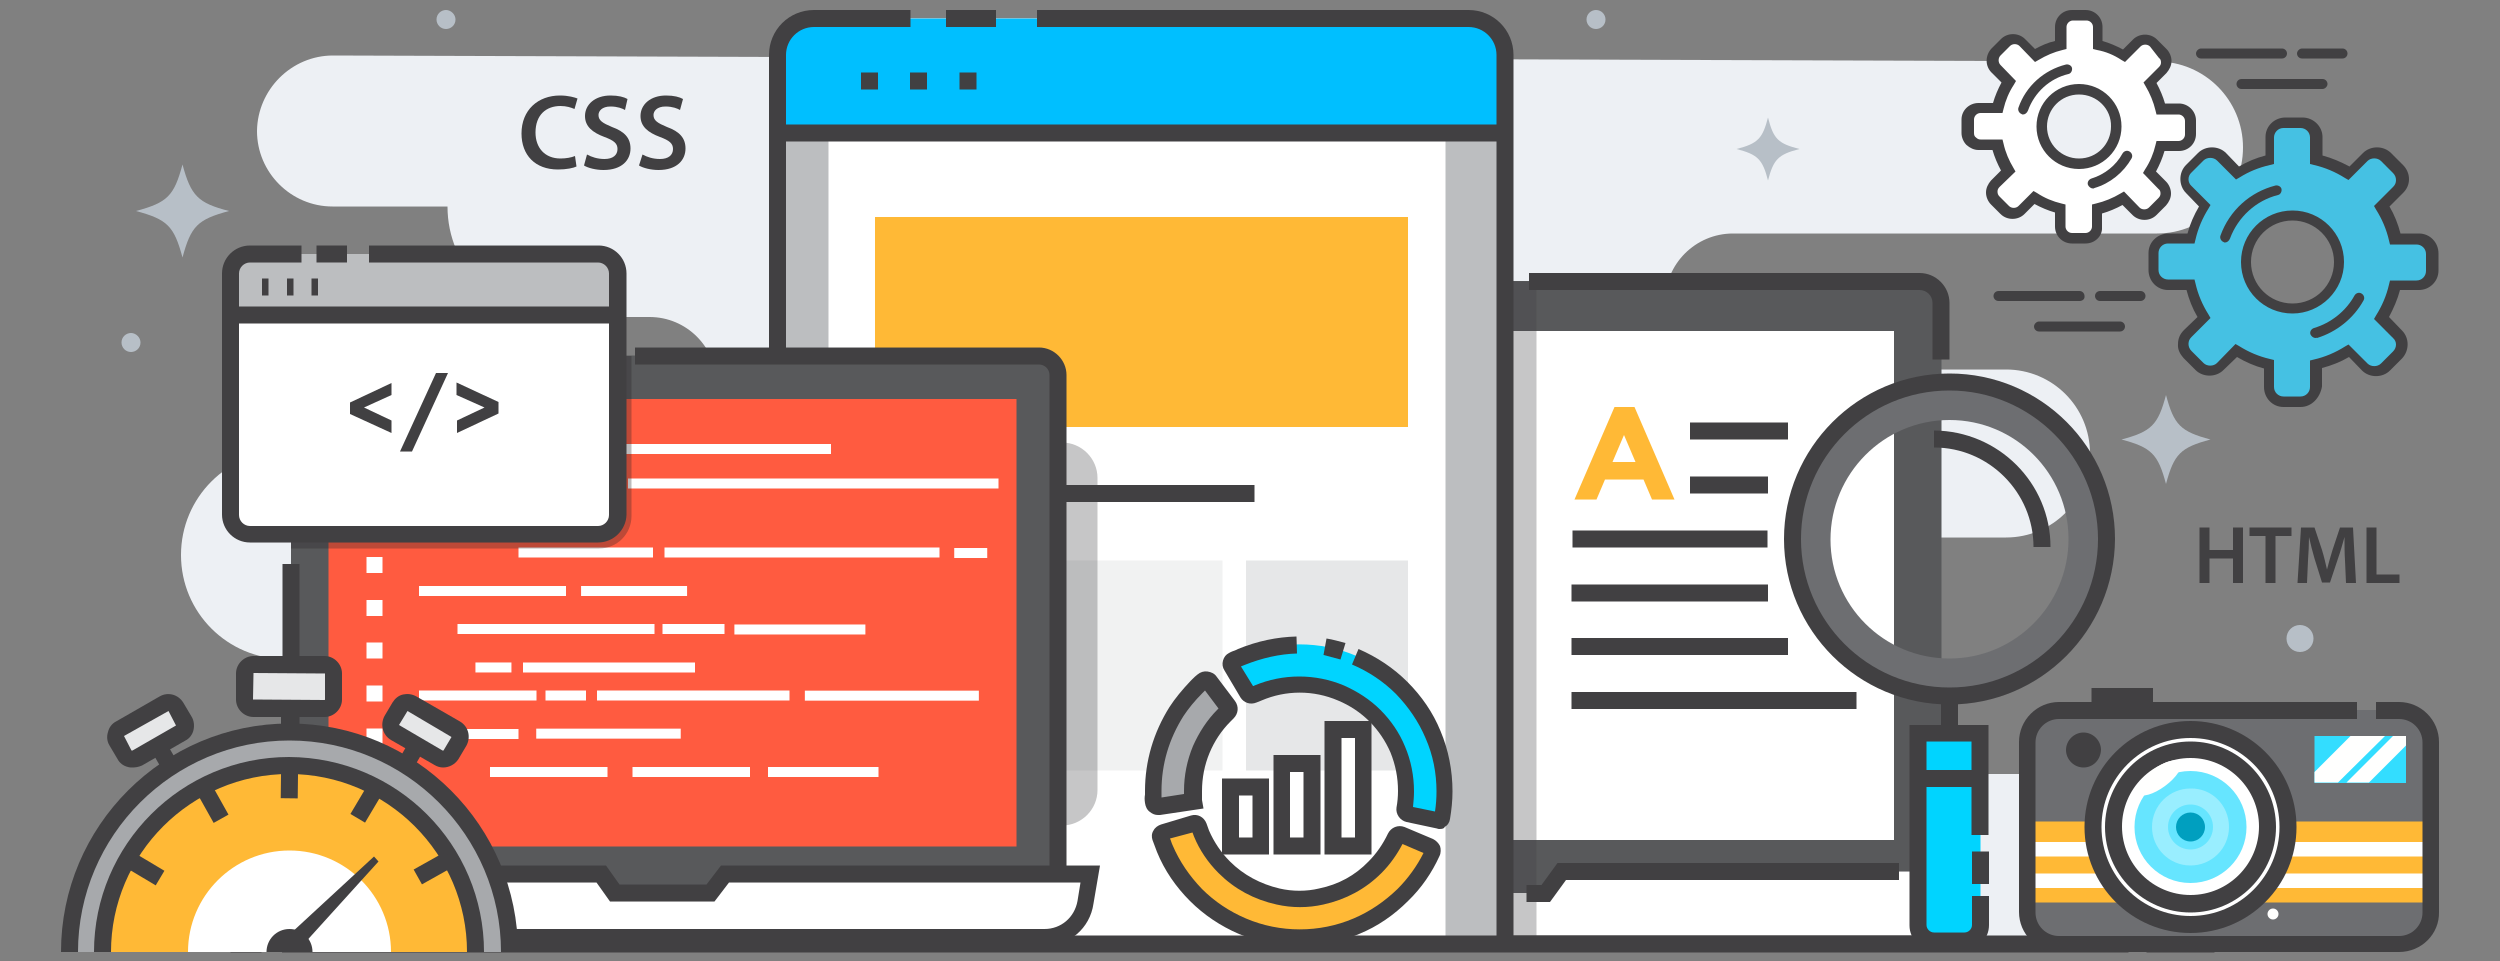 <?xml version="1.0" encoding="utf-8"?>
<!-- Generator: Adobe Illustrator 22.1.0, SVG Export Plug-In . SVG Version: 6.00 Build 0)  -->
<svg version="1.1" xmlns="http://www.w3.org/2000/svg" xmlns:xlink="http://www.w3.org/1999/xlink" x="0px" y="0px"
	 viewBox="0 0 500 192.2" style="enable-background:new 0 0 500 192.2;" xml:space="preserve">
<rect x="0" y="0" width="500" height="192.2" fill="#808080" stroke="none"/>
<style type="text/css">
	.st0{fill:#B7BFC7;}
	.st1{fill:#EDF0F4;}
	.st2{fill:#58595B;}
	.st3{fill:#414042;}
	.st4{fill:#FFFFFF;}
	.st5{opacity:0.3;}
	.st6{fill:#BCBEC0;}
	.st7{fill:#00BFFF;}
	.st8{fill:#FFB936;}
	.st9{fill:#E6E7E8;}
	.st10{fill:#F1F2F2;}
	.st11{fill:#6D6E71;}
	.st12{fill:#00D4FF;}
	.st13{fill:#A7A9AC;}
	.st14{fill:#66E5FF;}
	.st15{fill:#99EEFF;}
	.st16{fill:#009FBF;}
	.st17{fill:#FFFFFE;}
	.st18{fill:#33DDFF;}
	.st19{fill:#FF5B40;}
	.st20{fill:#231F20;}
	.st21{fill:#45C1E3;}
</style>
<g id="Layer_78">
	<path class="st0" d="M28.1,68.5c0,1.1-0.9,1.9-1.9,1.9c-1.1,0-1.9-0.9-1.9-1.9c0-1.1,0.9-1.9,1.9-1.9
		C27.2,66.6,28.1,67.5,28.1,68.5z"/>
</g>
<g id="Layer_77">
	<path class="st0" d="M91.1,3.9c0,1.1-0.9,1.9-1.9,1.9c-1.1,0-1.9-0.9-1.9-1.9c0-1.1,0.9-1.9,1.9-1.9C90.2,2,91.1,2.9,91.1,3.9z"/>
</g>
<g id="Layer_76">
	<path class="st0" d="M321.1,3.9c0,1.1-0.9,1.9-1.9,1.9c-1.1,0-1.9-0.9-1.9-1.9c0-1.1,0.9-1.9,1.9-1.9C320.3,2,321.1,2.9,321.1,3.9z
		"/>
</g>
<g id="Layer_75">
	<path class="st0" d="M462.7,127.7c0,1.5-1.2,2.7-2.7,2.7s-2.7-1.2-2.7-2.7c0-1.5,1.2-2.7,2.7-2.7S462.7,126.2,462.7,127.7z"/>
</g>
<g id="Layer_74">
	<path class="st0" d="M442.1,87.9c-6,1.6-7.3,2.9-8.9,8.9c-1.6-6-2.9-7.3-8.9-8.9c6-1.6,7.3-2.9,8.9-8.9
		C434.8,85,436.1,86.3,442.1,87.9z"/>
</g>
<g id="Layer_73">
	<path class="st0" d="M45.8,42.2c-6.3,1.7-7.6,3-9.3,9.3c-1.7-6.3-3-7.6-9.3-9.3c6.3-1.7,7.6-3,9.3-9.3
		C38.2,39.2,39.6,40.6,45.8,42.2z"/>
</g>
<g id="Layer_72">
	<g id="XMLID_3420_">
		<path class="st1" d="M66.6,11.1l364.8,1.2c9.5,0,17.2,7.7,17.2,17.2l0,0c0,9.5-7.7,17.2-17.2,17.2h-84.8
			c-7.5,0-13.6,6.1-13.6,13.6l0,0c0,7.5,6.1,13.6,13.6,13.6h54.6c9.3,0,16.8,7.5,16.8,16.8v0c0,9.3-7.5,16.8-16.8,16.8H300.1v47.3
			h141.4c9.3,0,16.9,7.6,16.9,16.9l0,0c0,9.3-7.6,16.9-16.9,16.9L73,188.7c-8.9,0-16-7.2-16-16l0,0c0-8.9,7.2-16,16-16h83.9v-24.9
			H57c-11.5,0-20.8-9.3-20.8-20.8l0,0c0-11.5,9.3-20.8,20.8-20.8h72.9c7.4,0,13.4-6,13.4-13.4l0,0c0-7.4-6-13.4-13.4-13.4h-18.3
			c-12.2,0-22.1-9.9-22.1-22.1l0,0h-23c-8.3,0-15.1-6.8-15.1-15.1l0,0C51.5,17.9,58.3,11.1,66.6,11.1z"/>
	</g>
</g>
<g id="Layer_71">
	<g id="XMLID_3405_">
		<g id="XMLID_3406_">
			<g id="XMLID_3419_">
				<path class="st2" d="M386,181.8H215.9c-1.2,0-2.3-1-2.3-2.3v-121c0-1.2,1-2.3,2.3-2.3H386c1.2,0,2.3,1,2.3,2.3v121
					C388.2,180.8,387.2,181.8,386,181.8z"/>
			</g>
			<g id="XMLID_3417_">
				<rect id="XMLID_3418_" x="233.7" y="54.6" class="st3" width="9.8" height="3.4"/>
			</g>
			<g id="XMLID_3415_">
				<path id="XMLID_3416_" class="st3" d="M383.9,183.5H218c-3.3,0-6-2.7-6-6V60.6c0-3.3,2.7-6,6-6h10.5V58H218
					c-1.5,0-2.6,1.2-2.6,2.6v116.8c0,1.5,1.2,2.6,2.6,2.6h165.9c1.5,0,2.6-1.2,2.6-2.6h3.4C389.9,180.8,387.2,183.5,383.9,183.5z"/>
			</g>
			<g id="XMLID_3413_">
				<path id="XMLID_3414_" class="st3" d="M389.9,71.9h-3.4V60.6c0-1.5-1.2-2.6-2.6-2.6h-78.1v-3.4h78.1c3.3,0,6,2.7,6,6V71.9z"/>
			</g>
			<g id="XMLID_3412_">
				<rect x="222.1" y="66.2" class="st4" width="156.7" height="101.8"/>
			</g>
			<g id="XMLID_3411_">
				<path class="st4" d="M385.2,188.7H214.8c-4.1,0-7.6-3-8.2-7l-1.2-7.4h79l3,4.3h21.8l3.3-4.3h83.2l-1.1,6.4
					C393.8,185.4,389.8,188.7,385.2,188.7z"/>
			</g>
			<g id="XMLID_3409_">
				<path id="XMLID_3410_" class="st3" d="M385.2,190.4H214.8c-4.9,0-9.1-3.5-9.9-8.4l-1.2-7.4l3.3-0.5l1.2,7.4
					c0.5,3.2,3.3,5.6,6.6,5.6h170.4V190.4z"/>
			</g>
			<g id="XMLID_3407_">
				<polygon id="XMLID_3408_" class="st3" points="310,180.4 305.3,180.4 305.3,177 308.3,177 311.5,172.6 379.8,172.6 379.8,176 
					313.2,176 				"/>
			</g>
		</g>
	</g>
</g>
<g id="Layer_70">
	<g id="XMLID_3403_" class="st5">
		<path id="XMLID_3404_" class="st3" d="M303.9,188.7L303.9,188.7l3.4,0.1V54.6h-1.5v1.7h-62.2v-1.7h-9.8v1.7h-5.3v-1.7H218
			c-3.3,0-6,2.7-6,6v113.7H207l0-0.3l-1.7,0.3h0l-1.7,0.3l1.2,7.4c0.5,2.9,2.1,5.2,4.4,6.7h18.2L303.9,188.7z"/>
	</g>
</g>
<g id="Layer_69">
	<g id="XMLID_3378_">
		<g id="XMLID_3379_">
			<g id="XMLID_3402_">
				<path class="st6" d="M301,188.7V12.4c0-4.8-3.9-8.7-8.7-8.7H164.2c-4.8,0-8.7,3.9-8.7,8.7v176.4L301,188.7z"/>
			</g>
			<g id="XMLID_3401_">
				<path class="st4" d="M289.1,188.7V12.4c0-4.8-3.3-8.7-7.4-8.7H173.1c-4.1,0-7.4,3.9-7.4,8.7v176.4L289.1,188.7z"/>
			</g>
			<g id="XMLID_3400_">
				<path class="st7" d="M155.5,26.2V11c0-4,3.3-7.3,7.3-7.3h131c4,0,7.3,3.3,7.3,7.3v15.2H155.5z"/>
			</g>
			<g id="XMLID_3398_">
				<path id="XMLID_3399_" class="st3" d="M157.2,85.4h-3.4V11c0-5,4-9,9-9h19.3v3.4h-19.3c-3.1,0-5.6,2.5-5.6,5.6V85.4z"/>
			</g>
			<g id="XMLID_3396_">
				<path id="XMLID_3397_" class="st3" d="M302.7,188.8h-3.4V11c0-3.1-2.5-5.6-5.6-5.6h-86.3V2h86.3c5,0,9,4,9,9V188.8z"/>
			</g>
			<g id="XMLID_3394_">
				<rect id="XMLID_3395_" x="189.2" y="2" class="st3" width="10" height="3.4"/>
			</g>
			<g id="XMLID_3392_">
				<rect id="XMLID_3393_" x="155.5" y="24.9" class="st3" width="145.5" height="3.4"/>
			</g>
			<g id="XMLID_3390_">
				<rect id="XMLID_3391_" x="172.2" y="14.5" class="st3" width="3.4" height="3.4"/>
			</g>
			<g id="XMLID_3388_">
				<rect id="XMLID_3389_" x="182" y="14.5" class="st3" width="3.4" height="3.4"/>
			</g>
			<g id="XMLID_3386_">
				<rect id="XMLID_3387_" x="191.9" y="14.5" class="st3" width="3.4" height="3.4"/>
			</g>
			<g id="XMLID_3385_">
				<rect x="175" y="43.4" class="st8" width="106.6" height="42"/>
			</g>
			<g id="XMLID_3384_">
				<rect x="175" y="112.1" class="st9" width="32.4" height="42"/>
			</g>
			<g id="XMLID_3383_">
				<rect x="212.1" y="112.1" class="st10" width="32.4" height="42"/>
			</g>
			<g id="XMLID_3382_">
				<rect x="249.2" y="112.1" class="st9" width="32.4" height="42"/>
			</g>
			<g id="XMLID_3380_">
				<rect id="XMLID_3381_" x="205.6" y="97" class="st3" width="45.3" height="3.4"/>
			</g>
		</g>
	</g>
</g>
<g id="Layer_68">
	<g id="XMLID_3342_">
		<g id="XMLID_3359_">
			<g id="XMLID_3376_">
				<rect id="XMLID_3377_" x="388.2" y="137.6" class="st3" width="3.4" height="13"/>
			</g>
			<g id="XMLID_3373_">
				<path class="st11" d="M389.9,76.5c-17.3,0-31.4,14-31.4,31.4c0,17.3,14,31.4,31.4,31.4c17.3,0,31.4-14,31.4-31.4
					C421.2,90.5,407.2,76.5,389.9,76.5z M389.9,131.7c-13.2,0-23.8-10.7-23.8-23.8S376.7,84,389.9,84c13.2,0,23.8,10.7,23.8,23.8
					C413.7,121,403,131.7,389.9,131.7z"/>
			</g>
			<g id="XMLID_3369_">
				<path id="XMLID_3370_" class="st3" d="M389.9,140.9c-18.2,0-33.1-14.8-33.1-33.1c0-18.2,14.8-33.1,33.1-33.1
					s33.1,14.8,33.1,33.1C422.9,126.1,408.1,140.9,389.9,140.9z M389.9,78.1c-16.4,0-29.7,13.3-29.7,29.7
					c0,16.4,13.3,29.7,29.7,29.7c16.4,0,29.7-13.3,29.7-29.7C419.6,91.5,406.2,78.1,389.9,78.1z"/>
			</g>
			<g id="XMLID_3367_">
				<path id="XMLID_3368_" class="st3" d="M410.1,109.4h-3.4c0-10.9-8.9-19.9-19.9-19.9v-3.4C399.7,86.2,410.1,96.6,410.1,109.4z"/>
			</g>
			<g id="XMLID_3366_">
				<rect x="383.7" y="146.8" class="st12" width="12.4" height="41.6"/>
			</g>
			<g id="XMLID_3364_">
				<path id="XMLID_3365_" class="st3" d="M392.9,190h-6.1c-2.7,0-4.9-2.2-4.9-4.9v-40.1h15.8v22h-3.4v-18.7h-9v36.7
					c0,0.8,0.7,1.5,1.5,1.5h6.1c0.8,0,1.5-0.7,1.5-1.5v-5.8h3.4v5.8C397.8,187.8,395.6,190,392.9,190z"/>
			</g>
			<g id="XMLID_3362_">
				<rect id="XMLID_3363_" x="394.4" y="170.3" class="st3" width="3.4" height="6.5"/>
			</g>
			<g id="XMLID_3360_">
				<rect id="XMLID_3361_" x="383.4" y="154" class="st3" width="13" height="3.4"/>
			</g>
		</g>
		<g id="XMLID_3357_">
			<rect id="XMLID_3358_" x="338" y="84.5" class="st3" width="19.6" height="3.4"/>
		</g>
		<g id="XMLID_3355_">
			<rect id="XMLID_3356_" x="338" y="95.3" class="st3" width="15.6" height="3.4"/>
		</g>
		<g id="XMLID_3353_">
			<rect id="XMLID_3354_" x="314.5" y="106.1" class="st3" width="39" height="3.4"/>
		</g>
		<g id="XMLID_3351_">
			<rect id="XMLID_3352_" x="314.3" y="116.9" class="st3" width="39.3" height="3.4"/>
		</g>
		<g id="XMLID_3349_">
			<rect id="XMLID_3350_" x="314.3" y="127.6" class="st3" width="43.3" height="3.4"/>
		</g>
		<g id="XMLID_3347_">
			<rect id="XMLID_3348_" x="314.3" y="138.4" class="st3" width="57" height="3.4"/>
		</g>
		<g id="XMLID_3343_">
			<path id="XMLID_3344_" class="st8" d="M330.4,99.9l-1.7-4h-7.7l-1.7,4h-4.4l8-18.5h4l8,18.5H330.4z M324.8,87l-2.3,5.4h4.6
				L324.8,87z"/>
		</g>
	</g>
</g>
<g id="Layer_67">
	<g id="XMLID_3305_">
		<g id="XMLID_3340_">
			<g id="XMLID_3341_">
				<path class="st13" d="M230.8,161.5c-0.2-1.2-0.2-1.7-0.2-2.5c0-0.2,0-0.4,0-0.8c0-3.9,0.8-7.8,2.3-11.4c1.5-3.5,3.6-6.6,6.3-9.3
					c0.2-0.2,0.3-0.3,0.5-0.5c0.5-0.5,0.8-0.8,1.6-1.4l4.8,6.3c-0.4,0.3-0.4,0.3-0.7,0.6c-0.2,0.2-0.3,0.4-0.6,0.6
					c-2,2-3.5,4.2-4.6,6.8c-1.1,2.6-1.7,5.4-1.7,8.3c0,0.4,0,0.7,0,1c0,0.4,0,0.5,0.1,1L230.8,161.5z"/>
			</g>
		</g>
		<g id="XMLID_3338_">
			<g id="XMLID_3339_">
				<path class="st8" d="M259.9,187.5c-3.9,0-7.8-0.8-11.4-2.3c-3.5-1.5-6.6-3.6-9.3-6.3c-2.7-2.7-4.8-5.8-6.3-9.3
					c-0.4-1-0.8-2-1.1-3.1l7.6-2.2c0.2,0.8,0.5,1.5,0.8,2.2c1.1,2.5,2.6,4.8,4.6,6.8c2,2,4.2,3.5,6.8,4.6c5.3,2.2,11.4,2.2,16.6,0
					c2.5-1.1,4.8-2.6,6.8-4.6c2-2,3.5-4.2,4.6-6.8l7.3,3.1c-1.5,3.5-3.6,6.6-6.3,9.3c-2.7,2.7-5.8,4.8-9.3,6.3
					C267.7,186.7,263.8,187.5,259.9,187.5z"/>
			</g>
		</g>
		<g id="XMLID_3336_">
			<g id="XMLID_3337_">
				<path class="st12" d="M288.5,164.3l-7.7-1.6c0.3-1.4,0.5-2.9,0.5-4.4c0-2.9-0.6-5.7-1.7-8.3c-1.1-2.5-2.6-4.8-4.6-6.8
					c-2-2-4.2-3.5-6.8-4.6c-5.3-2.2-11.4-2.2-16.6,0c-0.4,0.2-0.6,0.3-0.8,0.3c-0.4,0.1-0.4,0.2-0.8,0.4l-4.1-6.8
					c0.9-0.5,1.3-0.7,2-1c0.2-0.1,0.4-0.1,0.6-0.3c7.2-3.1,15.6-3.1,22.8,0c3.5,1.5,6.6,3.6,9.3,6.3c2.7,2.7,4.8,5.8,6.3,9.3
					c1.5,3.6,2.3,7.4,2.3,11.4C289.2,160.3,289,162.3,288.5,164.3z"/>
			</g>
		</g>
		<g id="XMLID_3331_">
			<g id="XMLID_3332_">
				<path id="XMLID_3333_" class="st3" d="M231.6,163c-0.6,0-1.1-0.2-1.6-0.6c-0.6-0.4-0.9-1.1-1-1.8c-0.1-0.7-0.1-1.1,0-1.7
					c0-0.2,0-0.4,0-0.7c0-6,1.7-11.7,4.9-16.8c1.1-1.7,2.5-3.4,4.2-5.2l0.3-0.3c0.4-0.4,0.7-0.7,1.1-1c0.6-0.5,1.3-0.7,2-0.6
					c0.7,0.1,1.4,0.4,1.8,1l3.7,4.9c0.8,1.1,0.7,2.5-0.3,3.5l-0.6,0.6c-1.8,1.8-3.2,3.9-4.2,6.3c-1,2.4-1.5,5-1.5,7.6l0,0.9
					c0,0.4,0,0.5,0,0.9l0.3,1.7L232,163C231.8,163,231.7,163,231.6,163z M241,138.1c0,0-0.1,0.1-0.1,0.1l-0.4,0.4
					c-1.6,1.6-2.8,3.1-3.8,4.6c-2.9,4.6-4.4,9.6-4.4,15c0,0.4,0,0.6,0,0.8c0,0.2,0,0.3,0,0.5l4.5-0.7l0-0.6c0-3.1,0.6-6.1,1.8-9
					c1.2-2.7,2.8-5.2,4.9-7.3l0.2-0.2L241,138.1z"/>
			</g>
		</g>
		<g id="XMLID_3326_">
			<g id="XMLID_3327_">
				<path id="XMLID_3328_" class="st3" d="M259.9,189.2c-4.2,0-8.2-0.8-12.1-2.4c-3.7-1.6-7-3.8-9.8-6.6c-2.8-2.8-5.1-6.1-6.6-9.8
					c-0.3-0.8-0.6-1.6-0.9-2.4c-0.2-0.6-0.2-1.3,0.2-1.9c0.3-0.6,0.9-1,1.5-1.2l6-1.8c1.3-0.4,2.6,0.3,3.1,1.6
					c0.2,0.5,0.3,0.9,0.5,1.4c1,2.3,2.4,4.4,4.2,6.2c2.7,2.7,6.1,4.5,9.9,5.4c2.6,0.6,5.4,0.6,7.9,0c3.9-0.8,7.2-2.6,9.9-5.4
					c1.6-1.6,2.9-3.5,3.9-5.6c0.6-1.2,2-1.8,3.3-1.3l5.7,2.4c0.6,0.3,1.1,0.8,1.4,1.4c0.2,0.6,0.2,1.4-0.1,2c-1.5,3.3-3.6,6.4-6.3,9
					c-2.8,2.8-6.1,5.1-9.8,6.6C268.1,188.4,264.1,189.2,259.9,189.2z M234,167.7c0.2,0.4,0.3,0.9,0.5,1.3c1.4,3.3,3.4,6.2,5.9,8.8
					c2.5,2.5,5.5,4.5,8.8,5.9c6.8,2.9,14.7,2.9,21.5,0c3.3-1.4,6.2-3.4,8.8-5.9c2.1-2.1,3.9-4.6,5.2-7.2l-4.2-1.8
					c-1.1,2.1-2.5,4.1-4.2,5.8c-3.2,3.2-7.1,5.3-11.6,6.3c-3.1,0.7-6.3,0.7-9.4,0c-4.5-1-8.4-3.1-11.6-6.3c-2.1-2.1-3.8-4.6-4.9-7.3
					c-0.1-0.3-0.2-0.5-0.3-0.8L234,167.7z"/>
			</g>
		</g>
		<g id="XMLID_3321_">
			<g id="XMLID_3324_">
				<path id="XMLID_3325_" class="st3" d="M287.9,165.8c-0.2,0-0.3,0-0.5-0.1l-6.1-1.3c-1.3-0.3-2.2-1.6-2-2.9
					c0.2-1.1,0.3-2.2,0.3-3.3c0-2.7-0.5-5.2-1.5-7.7c-1-2.3-2.4-4.4-4.2-6.2c-1.8-1.8-3.9-3.2-6.3-4.2c-4.9-2.1-10.4-2.1-15.3,0
					l-1,0.4c-1.2,0.5-2.5,0.1-3.2-1l-3.2-5.4c-0.4-0.6-0.5-1.3-0.3-2c0.2-0.7,0.6-1.2,1.2-1.5c0.5-0.3,0.9-0.4,1.4-0.6l0.4-0.2
					c3.9-1.6,7.8-2.4,11.7-2.5l0.1,3.4c-3.5,0.1-7,0.9-10.5,2.3l-0.5,0.2c-0.1,0-0.2,0.1-0.2,0.1l2.4,3.9c0,0,0.1,0,0.1,0l0.2-0.1
					c5.7-2.4,12.2-2.4,17.9,0c2.7,1.2,5.2,2.8,7.3,4.9c2.1,2.1,3.8,4.6,4.9,7.3c1.2,2.8,1.8,5.9,1.8,9c0,1-0.1,2.1-0.2,3.1l4.4,0.9
					c0.2-1.3,0.3-2.7,0.3-4c0-3.7-0.7-7.3-2.2-10.7c-1.4-3.3-3.4-6.2-5.9-8.8c-2.5-2.5-5.5-4.5-8.8-5.9l1.3-3.1
					c3.7,1.6,7,3.8,9.8,6.6c2.8,2.8,5.1,6.1,6.6,9.8c1.6,3.8,2.4,7.9,2.4,12.1c0,1.8-0.2,3.7-0.5,5.5c-0.1,0.7-0.5,1.3-1.1,1.6
					C288.9,165.7,288.4,165.8,287.9,165.8z"/>
			</g>
			<g id="XMLID_3322_">
				<path id="XMLID_3323_" class="st3" d="M268.1,131.9c-1.1-0.3-2.2-0.6-3.4-0.9l0.6-3.3c1.3,0.2,2.6,0.6,3.8,0.9L268.1,131.9z"/>
			</g>
		</g>
		<g id="XMLID_3320_">
			<rect x="246.1" y="157.4" class="st4" width="6.1" height="11.8"/>
		</g>
		<g id="XMLID_3319_">
			<rect x="256.3" y="152.8" class="st4" width="6.1" height="16.5"/>
		</g>
		<g id="XMLID_3318_">
			<rect x="266.6" y="145.9" class="st4" width="6.1" height="23.3"/>
		</g>
		<g id="XMLID_3314_">
			<path id="XMLID_3315_" class="st3" d="M253.8,170.9h-9.4v-15.2h9.4V170.9z M247.8,167.5h2.7v-8.4h-2.7V167.5z"/>
		</g>
		<g id="XMLID_3310_">
			<path id="XMLID_3311_" class="st3" d="M264.1,170.9h-9.4v-19.9h9.4V170.9z M258,167.5h2.7v-13.1H258V167.5z"/>
		</g>
		<g id="XMLID_3306_">
			<path id="XMLID_3307_" class="st3" d="M274.3,170.9h-9.4v-26.7h9.4V170.9z M268.3,167.5h2.7v-19.9h-2.7V167.5z"/>
		</g>
	</g>
</g>
<g id="Layer_66">
	<g id="XMLID_3303_" class="st5">
		<path id="XMLID_3304_" class="st3" d="M211.4,188.7h1.7c0-9.4-2.8-18.1-7.7-25.3h4.9v1.7h2.1c3.9,0,7.1-3.2,7.1-7.1V95.6
			c0-3.9-3.2-7.1-7.1-7.1h-16v1.7h-6.1v-1.7h-10.7v100.2h8.1h2.2H211.4L211.4,188.7z"/>
	</g>
</g>
<g id="Layer_65">
	<g id="XMLID_3244_">
		<rect id="XMLID_3245_" x="56.4" y="187.1" class="st3" width="369.3" height="3.4"/>
	</g>
</g>
<g id="Layer_64">
	<g id="XMLID_3242_">
		<rect id="XMLID_3243_" x="46.1" y="187.1" class="st3" width="6.2" height="3.4"/>
	</g>
</g>
<g id="Layer_63">
	<g id="XMLID_3240_">
		<rect id="XMLID_3241_" x="429.3" y="187.1" class="st3" width="13.6" height="3.4"/>
	</g>
</g>
<g id="Layer_62">
	<g id="XMLID_4048_">
		<g id="XMLID_4067_">
			<path class="st11" d="M480.3,142h-69c-3.2,0-5.8,3.1-5.8,6.9v32.9c0,3.8,2.6,6.9,5.8,6.9h69c3.2,0,5.8-3.1,5.8-6.9v-32.9
				C486.2,145.1,483.6,142,480.3,142z"/>
		</g>
		<g id="XMLID_4066_">
			<rect x="405.5" y="164.3" class="st8" width="80.7" height="16.2"/>
		</g>
		<g id="XMLID_4065_">
			<rect x="405.5" y="174.7" class="st4" width="80.7" height="2.9"/>
		</g>
		<g id="XMLID_4064_">
			<rect x="405.5" y="168.4" class="st4" width="80.7" height="2.9"/>
		</g>
		<g id="XMLID_4063_">
			<path class="st3" d="M479.8,190.4h-68c-4.4,0-8-3.6-8-8v-34c0-4.4,3.6-8,8-8h59.6v3.4h-59.6c-2.6,0-4.7,2.1-4.7,4.7v34
				c0,2.6,2.1,4.7,4.7,4.7h68c2.6,0,4.7-2.1,4.7-4.7v-34c0-2.6-2.1-4.7-4.7-4.7h-4.6v-3.4h4.6c4.4,0,8,3.6,8,8v34
				C487.9,186.8,484.3,190.4,479.8,190.4z"/>
		</g>
		<g id="XMLID_4062_">
			
				<ellipse transform="matrix(0.16 -0.987 0.987 0.16 204.854 571.411)" class="st4" cx="438.1" cy="165.4" rx="19.5" ry="19.5"/>
		</g>
		<g id="XMLID_4061_">
			<path class="st3" d="M438.1,182.5c-9.4,0-17.1-7.7-17.1-17.1c0-9.4,7.7-17.1,17.1-17.1c9.4,0,17.1,7.7,17.1,17.1
				C455.2,174.8,447.5,182.5,438.1,182.5z M438.1,151.6c-7.6,0-13.7,6.2-13.7,13.7c0,7.6,6.2,13.7,13.7,13.7
				c7.6,0,13.7-6.2,13.7-13.7C451.8,157.8,445.7,151.6,438.1,151.6z"/>
		</g>
		<g id="XMLID_4060_">
			<path class="st14" d="M449.3,165.4c0,6.2-5,11.2-11.2,11.2s-11.2-5-11.2-11.2s5-11.2,11.2-11.2S449.3,159.2,449.3,165.4z"/>
		</g>
		<g id="XMLID_4059_">
			<path class="st15" d="M445.8,165.4c0,4.3-3.5,7.7-7.7,7.7c-4.3,0-7.7-3.5-7.7-7.7c0-4.3,3.5-7.7,7.7-7.7
				C442.4,157.6,445.8,161.1,445.8,165.4z"/>
		</g>
		<g id="XMLID_4058_">
			<circle class="st14" cx="438.1" cy="165.4" r="4.5"/>
		</g>
		<g id="XMLID_4057_">
			<circle class="st16" cx="438.1" cy="165.4" r="2.9"/>
		</g>
		<g id="XMLID_4056_">
			<path class="st3" d="M438.1,186.6c-11.7,0-21.2-9.5-21.2-21.2c0-11.7,9.5-21.2,21.2-21.2c11.7,0,21.2,9.5,21.2,21.2
				C459.3,177.1,449.8,186.6,438.1,186.6z M438.1,147.6c-9.8,0-17.8,8-17.8,17.8c0,9.8,8,17.8,17.8,17.8s17.8-8,17.8-17.8
				C455.9,155.5,447.9,147.6,438.1,147.6z"/>
		</g>
		<g id="XMLID_4055_">
			<path class="st17" d="M436,152.5c0.7,0.9-0.7,3-3,4.7c-2.3,1.7-4.7,2.4-5.4,1.5s0.7-3,3-4.7C432.9,152.2,435.3,151.6,436,152.5z"
				/>
		</g>
		<g id="XMLID_4054_">
			<path class="st3" d="M416.7,153.5c-1.9,0-3.5-1.6-3.5-3.5c0-1.9,1.6-3.5,3.5-3.5c1.9,0,3.5,1.6,3.5,3.5
				C420.1,152,418.6,153.5,416.7,153.5z"/>
		</g>
		<g id="XMLID_4053_">
			<path class="st17" d="M455.7,182.8c0,0.6-0.5,1.1-1.1,1.1c-0.6,0-1.1-0.5-1.1-1.1c0-0.6,0.5-1.1,1.1-1.1
				C455.2,181.7,455.7,182.2,455.7,182.8z"/>
		</g>
		<g id="XMLID_4052_">
			<rect x="462.9" y="147.2" class="st18" width="18.3" height="9.4"/>
		</g>
		<g id="XMLID_4051_">
			<polygon class="st17" points="470.1,147.2 462.9,154.4 462.9,156.5 467.6,156.5 477,147.2 			"/>
		</g>
		<g id="XMLID_4050_">
			<polygon class="st17" points="473.8,156.5 481.2,149.1 481.2,147.2 478.6,147.2 469.3,156.5 			"/>
		</g>
		<g id="XMLID_4049_">
			<rect x="418.3" y="137.6" class="st3" width="12.3" height="3.4"/>
		</g>
	</g>
</g>
<g id="Layer_61">
	<g id="XMLID_15823_">
		<path class="st2" d="M209.3,181.4H60.5c-1.2,0-2.3-1-2.3-2.3V73.4c0-1.2,1-2.3,2.3-2.3h148.9c1.2,0,2.3,1,2.3,2.3v105.7
			C211.6,180.4,210.6,181.4,209.3,181.4z"/>
	</g>
</g>
<g id="Layer_60">
	<g id="XMLID_15821_">
		<path id="XMLID_15822_" class="st3" d="M62,183.1c-3,0-5.5-2.5-5.5-5.5v-64.8h3.4v64.8c0,1.2,1,2.1,2.1,2.1V183.1z"/>
	</g>
</g>
<g id="Layer_59">
	<g id="XMLID_15019_">
		<path id="XMLID_15817_" class="st3" d="M213.3,175.2h-3.4V75c0-1.2-1-2.1-2.1-2.1h-80.8v-3.4h80.8c3,0,5.5,2.5,5.5,5.5V175.2z"/>
	</g>
</g>
<g id="Layer_58">
	<g id="XMLID_15018_">
		<rect x="65.7" y="79.8" class="st19" width="137.6" height="89.5"/>
	</g>
</g>
<g id="Layer_57">
	<g id="XMLID_15017_">
		<path class="st4" d="M208.9,187.5H59.2c-3.6,0-6.7-2.6-7.2-6.1l-1.1-6.5h69.4l2.7,3.8h19.2l2.9-3.8h73.1l-0.9,5.7
			C216.5,184.6,213,187.5,208.9,187.5z"/>
	</g>
</g>
<g id="Layer_56">
	<g id="XMLID_15013_">
		<path id="XMLID_15014_" class="st3" d="M208.9,189.2H59.2c-4.4,0-8.2-3.2-8.9-7.6l-1.4-8.5h72.3l2.7,3.8h17.4l2.9-3.8H220
			l-1.3,7.6C218,185.7,213.8,189.2,208.9,189.2z M52.9,176.6l0.7,4.5c0.4,2.7,2.8,4.7,5.6,4.7h149.7c3.3,0,6-2.3,6.6-5.6l0.6-3.7
			h-70.3l-2.9,3.8H122l-2.7-3.8H52.9z"/>
	</g>
</g>
<g id="Layer_55">
	<g id="XMLID_3224_">
		<g id="XMLID_15012_">
			<rect x="83.8" y="88.8" class="st4" width="15.4" height="2"/>
		</g>
		<g id="XMLID_15011_">
			<rect x="91.5" y="95.7" class="st4" width="10.6" height="2"/>
		</g>
		<g id="XMLID_15010_">
			<rect x="125.6" y="95.7" class="st4" width="74.1" height="2"/>
		</g>
		<g id="XMLID_15009_">
			
				<rect x="109.4" y="95.7" transform="matrix(-1 -1.224647e-16 1.224647e-16 -1 230.763 193.331)" class="st4" width="12" height="2"/>
		</g>
		<g id="XMLID_15008_">
			<rect x="95.1" y="101.4" class="st4" width="21.2" height="2"/>
		</g>
		<g id="XMLID_15007_">
			<rect x="103.7" y="109.5" class="st4" width="26.9" height="2"/>
		</g>
		<g id="XMLID_15006_">
			<rect x="83.8" y="117.2" class="st4" width="29.4" height="2"/>
		</g>
		<g id="XMLID_15005_">
			
				<rect x="116.3" y="117.2" transform="matrix(-1 -1.224647e-16 1.224647e-16 -1 253.716 236.399)" class="st4" width="21.2" height="2"/>
		</g>
		<g id="XMLID_15004_">
			<rect x="91.5" y="124.8" class="st4" width="39.4" height="2"/>
		</g>
		<g id="XMLID_15003_">
			
				<rect x="146.9" y="124.8" transform="matrix(-1 -1.224647e-16 1.224647e-16 -1 319.978 251.697)" class="st4" width="26.2" height="2"/>
		</g>
		<g id="XMLID_15002_">
			<rect x="132.5" y="124.8" class="st4" width="12.4" height="2"/>
		</g>
		<g id="XMLID_15001_">
			<rect x="104.6" y="132.5" class="st4" width="34.4" height="2"/>
		</g>
		<g id="XMLID_15000_">
			
				<rect x="95.1" y="132.5" transform="matrix(-1 -1.224647e-16 1.224647e-16 -1 197.388 266.994)" class="st4" width="7.2" height="2"/>
		</g>
		<g id="XMLID_14999_">
			<rect x="83.8" y="138.1" class="st4" width="23.5" height="2"/>
		</g>
		<g id="XMLID_14998_">
			<rect x="109.1" y="138.1" class="st4" width="8.1" height="2"/>
		</g>
		<g id="XMLID_14997_">
			<rect x="119.4" y="138.1" class="st4" width="38.5" height="2"/>
		</g>
		<g id="XMLID_14996_">
			
				<rect x="160.9" y="138.1" transform="matrix(-1 -1.224647e-16 1.224647e-16 -1 356.671 278.23)" class="st4" width="34.8" height="2"/>
		</g>
		<g id="XMLID_14995_">
			<rect x="91.5" y="145.8" class="st4" width="12.2" height="2"/>
		</g>
		<g id="XMLID_14994_">
			
				<rect x="107.3" y="145.8" transform="matrix(-1 -1.224647e-16 1.224647e-16 -1 243.447 293.528)" class="st4" width="28.9" height="2"/>
		</g>
		<g id="XMLID_14993_">
			<rect x="98" y="153.4" class="st4" width="23.5" height="2"/>
		</g>
		<g id="XMLID_3239_">
			<rect x="126.5" y="153.4" class="st4" width="23.5" height="2"/>
		</g>
		<g id="XMLID_3238_">
			<rect x="153.6" y="153.4" class="st4" width="22.1" height="2"/>
		</g>
		<g id="XMLID_3237_">
			
				<rect x="190.9" y="109.5" transform="matrix(-1 -1.224647e-16 1.224647e-16 -1 388.346 221.101)" class="st4" width="6.6" height="2"/>
		</g>
		<g id="XMLID_3236_">
			<rect x="132.9" y="109.5" class="st4" width="55" height="2"/>
		</g>
		<g id="XMLID_3235_">
			<rect x="103.7" y="88.8" class="st4" width="62.5" height="2"/>
		</g>
		<g id="XMLID_3234_">
			<rect x="73.3" y="85.7" class="st4" width="3.2" height="3.2"/>
		</g>
		<g id="XMLID_3233_">
			<rect x="73.3" y="94.3" class="st4" width="3.2" height="3.2"/>
		</g>
		<g id="XMLID_3232_">
			<rect x="73.3" y="102.9" class="st4" width="3.2" height="3.2"/>
		</g>
		<g id="XMLID_3231_">
			<rect x="73.3" y="111.4" class="st4" width="3.2" height="3.2"/>
		</g>
		<g id="XMLID_3230_">
			<rect x="73.3" y="120" class="st4" width="3.2" height="3.2"/>
		</g>
		<g id="XMLID_3229_">
			<rect x="73.3" y="128.5" class="st4" width="3.2" height="3.2"/>
		</g>
		<g id="XMLID_3228_">
			<rect x="73.3" y="137.1" class="st4" width="3.2" height="3.2"/>
		</g>
		<g id="XMLID_3227_">
			<rect x="73.3" y="145.7" class="st4" width="3.2" height="3.2"/>
		</g>
		<g id="XMLID_3226_">
			<rect x="73.3" y="154.2" class="st4" width="3.2" height="3.2"/>
		</g>
		<g id="XMLID_3225_">
			<rect x="73.3" y="162.8" class="st4" width="3.2" height="3.2"/>
		</g>
	</g>
</g>
<g id="Layer_54">
	<g id="XMLID_3222_" class="st5">
		<path id="XMLID_3223_" class="st20" d="M59.6,71.2c-0.8,0-1.4,0.6-1.4,1.4v37.1h61.6c3.6,0,6.5-2.9,6.5-6.5v-32H59.6z"/>
	</g>
</g>
<g id="Layer_53">
	<g id="XMLID_3221_">
		<path class="st4" d="M117.3,106.8h-65c-3.4,0-6.2-2.8-6.2-6.2V57c0-3.4,2.8-6.2,6.2-6.2h65c3.4,0,6.2,2.8,6.2,6.2v43.7
			C123.5,104.1,120.7,106.8,117.3,106.8z"/>
	</g>
</g>
<g id="Layer_52">
	<g id="XMLID_3220_">
		<path class="st6" d="M46.2,62.8v-8.1c0-2.1,1.7-3.9,3.9-3.9h69.6c2.1,0,3.9,1.7,3.9,3.9v8.1H46.2z"/>
	</g>
</g>
<g id="Layer_51">
	<g id="XMLID_3218_">
		<path id="XMLID_3219_" class="st3" d="M119.6,108.5H50c-3.1,0-5.6-2.5-5.6-5.6V54.7c0-3.1,2.5-5.6,5.6-5.6h10.3v3.4H50
			c-1.2,0-2.2,1-2.2,2.2V103c0,1.2,1,2.2,2.2,2.2h69.6c1.2,0,2.2-1,2.2-2.2V54.7c0-1.2-1-2.2-2.2-2.2H73.8v-3.4h45.9
			c3.1,0,5.6,2.5,5.6,5.6V103C125.2,106,122.7,108.5,119.6,108.5z"/>
	</g>
</g>
<g id="Layer_50">
	<g id="XMLID_3216_">
		<rect id="XMLID_3217_" x="63.3" y="49.1" class="st3" width="6.1" height="3.4"/>
	</g>
</g>
<g id="Layer_49">
	<g id="XMLID_3214_">
		<rect id="XMLID_3215_" x="46.2" y="61.3" class="st3" width="77.3" height="3.4"/>
	</g>
</g>
<g id="Layer_48">
	<g id="XMLID_3212_">
		<rect id="XMLID_3213_" x="52.4" y="55.7" class="st3" width="1.3" height="3.4"/>
	</g>
</g>
<g id="Layer_47">
	<g id="XMLID_3210_">
		<rect id="XMLID_3211_" x="57.4" y="55.7" class="st3" width="1.3" height="3.4"/>
	</g>
</g>
<g id="Layer_46">
	<g id="XMLID_3208_">
		<rect id="XMLID_3209_" x="62.3" y="55.7" class="st3" width="1.3" height="3.4"/>
	</g>
</g>
<g id="Layer_45">
	<g id="XMLID_3201_">
		<path id="XMLID_3206_" class="st3" d="M70,82.8v-2.3l8.3-3.9V79l-5.5,2.5l5.5,2.6v2.5L70,82.8z"/>
		<path id="XMLID_3204_" class="st3" d="M87.2,74.6h2.4l-7.2,15.7H80L87.2,74.6z"/>
		<path id="XMLID_3202_" class="st3" d="M99.7,80.4v2.3l-8.3,3.9v-2.5l5.5-2.6L91.3,79v-2.5L99.7,80.4z"/>
	</g>
</g>
<g id="Layer_44">
	<g id="XMLID_3286_">
		<path class="st13" d="M101.9,190.4c0-24.3-19.7-44-44-44c-24.3,0-44,19.7-44,44H101.9z"/>
	</g>
</g>
<g id="Layer_43">
	<g id="XMLID_3284_">
		<path id="XMLID_3285_" class="st3" d="M103.6,190.4h-3.4c0-23.3-19-42.3-42.3-42.3c-23.3,0-42.3,19-42.3,42.3h-3.4
			c0-25.2,20.5-45.7,45.7-45.7C83.1,144.7,103.6,165.2,103.6,190.4z"/>
	</g>
</g>
<g id="Layer_42">
	<g id="XMLID_3283_">
		<path class="st8" d="M95.1,190.4c0-20.6-16.7-37.3-37.3-37.3c-20.6,0-37.3,16.7-37.3,37.3H95.1z"/>
	</g>
</g>
<g id="Layer_41">
	<g id="XMLID_3282_">
		<path class="st4" d="M78.2,190.4c0-11.2-9.1-20.3-20.3-20.3c-11.2,0-20.3,9.1-20.3,20.3H78.2z"/>
	</g>
</g>
<g id="Layer_40">
	<g id="XMLID_3281_">
		<path class="st3" d="M62.5,190.4c0-2.6-2.1-4.6-4.6-4.6c-2.6,0-4.6,2.1-4.6,4.6H62.5z"/>
	</g>
</g>
<g id="Layer_39">
	<g id="XMLID_3279_">
		<path id="XMLID_3280_" class="st3" d="M96.8,190.4h-3.4c0-19.6-16-35.6-35.6-35.6c-19.6,0-35.6,16-35.6,35.6h-3.4
			c0-21.5,17.5-39,39-39C79.4,151.5,96.8,168.9,96.8,190.4z"/>
	</g>
</g>
<g id="Layer_38">
	<g id="XMLID_3277_">
		
			<rect id="XMLID_3278_" x="54.3" y="154.5" transform="matrix(1.233240e-02 -1 1 1.233240e-02 -99.027 212.032)" class="st3" width="7.1" height="3.4"/>
	</g>
</g>
<g id="Layer_37">
	<g id="XMLID_3275_">
		
			<rect id="XMLID_3276_" x="69.8" y="159" transform="matrix(0.511 -0.86 0.86 0.511 -102.325 141.569)" class="st3" width="6.9" height="3.4"/>
	</g>
</g>
<g id="Layer_36">
	<g id="XMLID_3273_">
		
			<rect id="XMLID_3274_" x="83.1" y="171.9" transform="matrix(0.872 -0.489 0.489 0.872 -73.796 64.647)" class="st3" width="7.5" height="3.4"/>
	</g>
</g>
<g id="Layer_35">
	<g id="XMLID_3271_">
		
			<rect id="XMLID_3272_" x="27.1" y="169.9" transform="matrix(0.512 -0.859 0.859 0.512 -135.121 109.525)" class="st3" width="3.4" height="7.5"/>
	</g>
</g>
<g id="Layer_34">
	<g id="XMLID_3269_">
		
			<rect id="XMLID_3270_" x="40.8" y="157.3" transform="matrix(0.873 -0.488 0.488 0.873 -73.021 41.146)" class="st3" width="3.4" height="6.9"/>
	</g>
</g>
<g id="Layer_33">
	<g id="XMLID_3268_">
		<polygon class="st3" points="57.9,186.9 74.8,171.3 75.7,172.3 60.3,189.3 		"/>
	</g>
</g>
<g id="Layer_32">
	<g id="XMLID_3266_">
		<rect id="XMLID_3267_" x="56.2" y="138.2" class="st3" width="3.4" height="8.2"/>
	</g>
</g>
<g id="Layer_31">
	<g id="XMLID_3265_">
		<path class="st9" d="M64.9,141.7H50.7c-1,0-1.8-0.8-1.8-1.8v-5.2c0-1,0.8-1.8,1.8-1.8h14.2c1,0,1.8,0.8,1.8,1.8v5.2
			C66.7,140.9,65.9,141.7,64.9,141.7z"/>
	</g>
</g>
<g id="Layer_30">
	<g id="XMLID_3261_">
		<path id="XMLID_3262_" class="st3" d="M64.9,143.4H50.7c-1.9,0-3.5-1.6-3.5-3.5v-5.2c0-1.9,1.6-3.5,3.5-3.5h14.2
			c1.9,0,3.5,1.6,3.5,3.5v5.2C68.4,141.8,66.8,143.4,64.9,143.4z M50.7,134.6l-0.1,5.3l14.3,0.1c0.1,0,0.1-0.1,0.1-0.1v-5.2
			L50.7,134.6z"/>
	</g>
</g>
<g id="Layer_29">
	<g id="XMLID_3259_">
		
			<rect id="XMLID_3260_" x="80" y="147.8" transform="matrix(0.5 -0.866 0.866 0.5 -87.925 146.749)" class="st3" width="6.3" height="3.4"/>
	</g>
</g>
<g id="Layer_28">
	<g id="XMLID_3258_">
		<path class="st9" d="M87.7,151.6l-8.7-5c-0.9-0.5-1.2-1.6-0.7-2.5l1.6-2.7c0.5-0.9,1.6-1.2,2.5-0.7l8.7,5c0.9,0.5,1.2,1.6,0.7,2.5
			l-1.6,2.7C89.7,151.8,88.5,152.1,87.7,151.6z"/>
	</g>
</g>
<g id="Layer_27">
	<g id="XMLID_3254_">
		<path id="XMLID_3255_" class="st3" d="M88.6,153.5c-0.6,0-1.2-0.2-1.7-0.5l-8.7-5c-1.7-1-2.2-3.1-1.3-4.8l1.6-2.7
			c0.5-0.8,1.2-1.4,2.1-1.6c0.9-0.2,1.8-0.1,2.7,0.4l8.7,5c1.7,1,2.2,3.1,1.3,4.8l-1.6,2.7C91,152.9,89.8,153.5,88.6,153.5z
			 M88.5,150.1c0.1,0,0.1,0,0.2,0l1.6-2.7l-8.8-5.2l-1.7,2.8L88.5,150.1z"/>
	</g>
</g>
<g id="Layer_26">
	<g id="XMLID_3252_">
		
			<rect id="XMLID_3253_" x="30.2" y="146.4" transform="matrix(0.866 -0.5 0.5 0.866 -70.517 36.017)" class="st3" width="3.4" height="6.3"/>
	</g>
</g>
<g id="Layer_25">
	<g id="XMLID_3251_">
		<path class="st9" d="M27.4,151.6l8.7-5c0.9-0.5,1.2-1.6,0.7-2.5l-1.6-2.7c-0.5-0.9-1.6-1.2-2.5-0.7l-8.7,5
			c-0.9,0.5-1.2,1.6-0.7,2.5l1.6,2.7C25.4,151.8,26.5,152.1,27.4,151.6z"/>
	</g>
</g>
<g id="Layer_24">
	<g id="XMLID_3247_">
		<path id="XMLID_3248_" class="st3" d="M26.5,153.5c-0.3,0-0.6,0-0.9-0.1c-0.9-0.2-1.7-0.8-2.1-1.6l-1.6-2.7
			c-0.5-0.8-0.6-1.8-0.3-2.7c0.2-0.9,0.8-1.7,1.6-2.1l8.7-5c1.7-1,3.8-0.4,4.8,1.3l1.6,2.7c0.5,0.8,0.6,1.8,0.4,2.7
			c-0.2,0.9-0.8,1.7-1.6,2.1l-8.7,5C27.7,153.4,27.1,153.5,26.5,153.5z M33.7,142.2l-8.9,5l1.5,2.9l0.2,0l8.7-5L33.7,142.2z"/>
	</g>
</g>
<g id="Layer_23">
	<path class="st21" d="M483.4,47.8l-4.5,0c-0.5-2.4-1.5-4.6-2.7-6.5l3.2-3.2c1.1-1.1,1.2-3,0-4.2l-2.4-2.4c-1.1-1.1-3-1.2-4.2,0
		l-3.2,3.2c-2-1.3-4.2-2.2-6.5-2.7v-4.5c0-1.6-1.3-2.9-2.9-2.9h-3.4c-1.6,0-2.9,1.3-2.9,2.9V32c-2.3,0.5-4.5,1.4-6.4,2.7l-3.2-3.2
		c-1.1-1.2-3-1.2-4.2,0l-2.4,2.4c-1.1,1.1-1.2,3,0,4.2l3.2,3.2c-1.3,2-2.2,4.2-2.7,6.5l-4.5,0c-1.6,0-2.9,1.3-2.9,2.9l0,3.4
		c0,1.6,1.3,2.9,2.9,3l4.5,0c0.5,2.4,1.5,4.6,2.7,6.6l-3.2,3.2c-1.2,1.1-1.2,3,0,4.2l2.4,2.4c1.1,1.2,3,1.2,4.2,0l3.2-3.2
		c2,1.3,4.2,2.2,6.5,2.7l0,4.5c0,1.6,1.3,2.9,2.9,2.9l3.4,0c1.6,0,2.9-1.3,2.9-2.9l0-4.5c2.4-0.5,4.6-1.5,6.6-2.7l3.2,3.2
		c1.1,1.2,3,1.2,4.2,0l2.4-2.4c1.1-1.1,1.2-3,0-4.2l-3.2-3.2c1.3-2,2.2-4.2,2.7-6.5l4.5,0c1.6,0,2.9-1.3,2.9-2.9l0-3.4
		C486.4,49.1,485.1,47.8,483.4,47.8z M458.5,61.7c-5.1,0-9.3-4.2-9.3-9.3s4.2-9.3,9.3-9.3c5.2,0,9.3,4.2,9.3,9.3
		S463.6,61.7,458.5,61.7z"/>
</g>
<g id="Layer_22">
	<path class="st4" d="M435.8,21.7l-3.6,0c-0.4-1.9-1.2-3.7-2.2-5.2l2.6-2.6c0.9-0.9,0.9-2.4,0-3.3l-1.9-1.9c-0.9-0.9-2.4-0.9-3.3,0
		l-2.6,2.6c-1.6-1-3.4-1.8-5.2-2.2V5.4c0-1.3-1.1-2.4-2.4-2.4h-2.7c-1.3,0-2.4,1.1-2.4,2.4V9c-1.9,0.4-3.6,1.1-5.2,2.1l-2.6-2.6
		c-0.9-0.9-2.4-0.9-3.3,0l-1.9,1.9c-0.9,0.9-0.9,2.4,0,3.3l2.6,2.6c-1,1.6-1.8,3.3-2.2,5.2l-3.6,0c-1.3,0-2.4,1-2.4,2.3l0,2.7
		c0,1.3,1,2.4,2.3,2.4l3.6,0c0.4,1.9,1.2,3.7,2.2,5.2l-2.6,2.6c-0.9,0.9-0.9,2.4,0,3.3l1.9,1.9c0.9,0.9,2.4,0.9,3.3,0l2.6-2.6
		c1.6,1,3.3,1.8,5.2,2.2l0,3.6c0,1.3,1,2.4,2.3,2.4l2.7,0c1.3,0,2.4-1,2.4-2.3l0-3.6c1.9-0.4,3.7-1.2,5.2-2.2l2.6,2.6
		c0.9,0.9,2.4,0.9,3.3,0l1.9-1.9c0.9-0.9,0.9-2.4,0-3.3l-2.6-2.6c1-1.6,1.8-3.3,2.2-5.2l3.6,0c1.3,0,2.4-1.1,2.4-2.3l0-2.7
		C438.2,22.7,437.1,21.7,435.8,21.7z M415.8,32.8c-4.1,0-7.5-3.3-7.5-7.5c0-4.1,3.3-7.5,7.5-7.5c4.1,0,7.5,3.3,7.5,7.5
		C423.3,29.5,420,32.8,415.8,32.8z"/>
</g>
<g id="Layer_21">
	<g>
		<path class="st3" d="M460.1,81.4l-3.4,0c-2.2,0-3.9-1.8-3.9-4l0-3.7c-1.9-0.5-3.7-1.3-5.4-2.3l-2.7,2.6c-1.5,1.5-4.1,1.5-5.6,0
			l-2.4-2.4c-0.7-0.8-1.2-1.7-1.1-2.8c0-1.1,0.4-2,1.2-2.8l2.7-2.6c-1-1.7-1.7-3.5-2.2-5.4l-3.7,0c-2.2,0-3.9-1.8-3.9-4l0-3.4
			c0-2.2,1.8-3.9,4-3.9l3.8,0c0.5-1.9,1.3-3.7,2.3-5.4l-2.6-2.7c-1.5-1.5-1.5-4.1,0-5.6l2.4-2.4c1.5-1.5,4.1-1.5,5.6,0l2.6,2.7
			c1.7-1,3.4-1.7,5.3-2.2v-3.7c0-2.2,1.8-3.9,4-3.9h3.4c2.2,0,4,1.8,4,3.9v3.7c1.9,0.5,3.7,1.3,5.4,2.2l2.7-2.7
			c1.5-1.5,4.1-1.5,5.6,0l2.4,2.4c0.7,0.7,1.2,1.7,1.2,2.8c0,1.1-0.4,2-1.2,2.8l-2.7,2.7c1,1.7,1.7,3.5,2.2,5.4l3.7,0
			c2.2,0,3.9,1.8,3.9,4l0,3.4c0,2.2-1.8,3.9-3.9,3.9h0l-3.8,0c-0.5,1.9-1.3,3.7-2.2,5.4l2.6,2.7c1.5,1.5,1.5,4,0,5.6l-2.4,2.4
			c-1.5,1.5-4.1,1.5-5.6,0l-2.6-2.7c-1.7,1-3.5,1.7-5.4,2.2l0,3.7C464,79.6,462.3,81.4,460.1,81.4z M447.1,68.8l0.7,0.4
			c1.9,1.2,4,2.1,6.2,2.6l0.8,0.2l0,5.4c0,1.1,0.9,1.9,1.9,1.9l3.4,0l0,1v-1c1.1,0,1.9-0.9,1.9-1.9l0-5.3l0.8-0.2
			c2.2-0.5,4.3-1.4,6.2-2.6l0.7-0.4l3.8,3.8c0.7,0.7,2,0.7,2.7,0l2.4-2.4c0.8-0.8,0.8-2,0-2.7l-3.8-3.8l0.4-0.7
			c1.2-1.9,2.1-4,2.6-6.2l0.2-0.8l5.3,0c1.1,0,1.9-0.9,1.9-1.9l0-3.4c0-1.1-0.9-1.9-1.9-1.9l-5.3,0l-0.2-0.8
			c-0.5-2.2-1.4-4.3-2.6-6.2l-0.4-0.7l3.8-3.8c0.4-0.4,0.6-0.8,0.6-1.4c0-0.5-0.2-1-0.6-1.4l-2.4-2.4c-0.7-0.7-2-0.7-2.7,0l-3.8,3.8
			l-0.7-0.4c-1.9-1.2-4-2.1-6.2-2.6l-0.8-0.2v-5.3c0-1.1-0.9-1.9-1.9-1.9h-3.4c-1.1,0-1.9,0.9-1.9,1.9v5.3L454,33
			c-2.2,0.5-4.2,1.3-6.1,2.5l-0.7,0.4l-3.8-3.8c-0.7-0.7-2-0.7-2.7,0l-2.4,2.4c-0.8,0.7-0.8,2,0,2.7l3.8,3.8l-0.4,0.7
			c-1.2,1.9-2.1,4-2.6,6.2l-0.2,0.8l-5.3,0c-1.1,0-1.9,0.9-1.9,1.9l0,3.4c0,1.1,0.9,1.9,1.9,1.9l5.3,0l0.2,0.8
			c0.5,2.2,1.4,4.3,2.6,6.2l0.4,0.7l-3.8,3.8c-0.4,0.4-0.6,0.8-0.6,1.4c0,0.5,0.2,1,0.6,1.4l2.4,2.4c0.7,0.7,2,0.7,2.7,0L447.1,68.8
			z M458.5,62.7c-5.7,0-10.3-4.6-10.3-10.3s4.6-10.3,10.3-10.3c5.7,0,10.3,4.6,10.3,10.3S464.1,62.7,458.5,62.7z M458.5,44.1
			c-4.6,0-8.3,3.7-8.3,8.3c0,4.6,3.7,8.3,8.3,8.3c4.6,0,8.3-3.7,8.3-8.3C466.8,47.8,463,44.1,458.5,44.1z"/>
	</g>
</g>
<g id="Layer_20">
	<g>
		<path class="st3" d="M417.1,48.7l-2.7,0c-1.9,0-3.4-1.5-3.4-3.4l0-2.8c-1.4-0.4-2.8-1-4.1-1.7l-2,2c-1.3,1.3-3.5,1.3-4.8,0
			l-1.9-1.9c-0.6-0.6-1-1.5-1-2.4c0-0.9,0.4-1.7,1-2.4l2-2c-0.7-1.3-1.3-2.7-1.7-4.1l-2.8,0c-0.9,0-1.7-0.4-2.4-1
			c-0.6-0.6-1-1.5-1-2.4l0-2.7c0-1.8,1.5-3.3,3.4-3.3l2.9,0c0.4-1.4,1-2.8,1.7-4.1l-2-2c-1.3-1.3-1.3-3.4,0-4.8l1.9-1.9
			c1.3-1.3,3.5-1.3,4.8,0l2,2c1.3-0.7,2.6-1.3,4-1.6V5.4c0-1.9,1.5-3.4,3.4-3.4h2.7c1.9,0,3.4,1.5,3.4,3.4v2.8
			c1.4,0.4,2.8,1,4.1,1.7l2-2c1.3-1.3,3.5-1.3,4.8,0l1.9,1.9c0.6,0.6,1,1.5,1,2.4c0,0.9-0.4,1.7-1,2.4l-2,2c0.7,1.3,1.3,2.7,1.7,4.1
			l2.8,0c1.8,0,3.4,1.5,3.4,3.4l0,2.7c0,1.9-1.5,3.4-3.4,3.4l0,0l-2.9,0c-0.4,1.4-1,2.8-1.7,4.1l2,2c0.6,0.6,1,1.5,1,2.4
			c0,0.9-0.4,1.7-1,2.4l-1.9,1.9c-1.3,1.3-3.5,1.3-4.8,0l-2-2c-1.3,0.7-2.7,1.3-4.1,1.7l0,2.8C420.5,47.2,419,48.7,417.1,48.7z
			 M406.7,38.2l0.7,0.4c1.5,1,3.2,1.7,4.9,2.1l0.8,0.2l0,4.4c0,0.7,0.6,1.3,1.3,1.3l2.7,0l0,1v-1c0.7,0,1.3-0.6,1.3-1.3l0-4.4
			l0.8-0.2c1.7-0.4,3.4-1.1,4.9-2l0.7-0.4l3.1,3.2c0.5,0.5,1.4,0.5,1.9,0l1.9-1.9c0.3-0.3,0.4-0.6,0.4-0.9c0-0.4-0.1-0.7-0.4-0.9
			l-3.1-3.2l0.4-0.7c1-1.5,1.7-3.2,2.1-4.9l0.2-0.8l4.4,0c0.7,0,1.3-0.6,1.3-1.3l0-2.7c0-0.7-0.6-1.3-1.3-1.3l-4.4,0l-0.2-0.8
			c-0.4-1.7-1.1-3.4-2-4.9l-0.4-0.7l3.1-3.1c0.3-0.3,0.4-0.6,0.4-0.9c0-0.4-0.1-0.7-0.4-0.9L430,9.3c-0.5-0.5-1.4-0.5-1.9,0
			l-3.1,3.1l-0.7-0.4c-1.5-1-3.2-1.7-4.9-2l-0.8-0.2V5.4c0-0.7-0.6-1.3-1.3-1.3h-2.7c-0.7,0-1.3,0.6-1.3,1.3v4.4l-0.8,0.2
			c-1.7,0.4-3.3,1.1-4.8,2l-0.7,0.4l-3.1-3.2c-0.5-0.5-1.4-0.5-1.9,0l-1.9,1.9c-0.5,0.5-0.5,1.4,0,1.9l3.1,3.2l-0.4,0.7
			c-1,1.5-1.7,3.2-2.1,4.9l-0.2,0.8l-4.4,0c-0.7,0-1.3,0.6-1.3,1.3l0,2.7c0,0.4,0.1,0.7,0.4,0.9c0.3,0.3,0.6,0.4,0.9,0.4l4.4,0
			l0.2,0.8c0.4,1.8,1.1,3.4,2,4.9l0.4,0.7l-3.2,3.1c-0.3,0.3-0.4,0.6-0.4,0.9c0,0.4,0.1,0.7,0.4,1l1.9,1.9c0.5,0.5,1.4,0.5,1.9,0
			L406.7,38.2z M415.8,33.8c-4.7,0-8.5-3.8-8.5-8.5c0-4.7,3.8-8.5,8.5-8.5c4.7,0,8.5,3.8,8.5,8.5C424.3,30,420.5,33.8,415.8,33.8z
			 M415.8,18.9c-3.6,0-6.4,2.9-6.4,6.4c0,3.6,2.9,6.4,6.4,6.4c3.6,0,6.4-2.9,6.4-6.4C422.3,21.8,419.4,18.9,415.8,18.9z"/>
	</g>
</g>
<g id="Layer_19">
	<g>
		<path class="st3" d="M463.1,67.6c-0.4,0-0.8-0.3-1-0.7c-0.2-0.5,0.1-1.1,0.7-1.3c3.4-1,6.4-3.4,8.1-6.5c0.3-0.5,0.9-0.7,1.4-0.4
			c0.5,0.3,0.7,0.9,0.4,1.4c-2,3.6-5.4,6.3-9.3,7.5C463.3,67.5,463.2,67.6,463.1,67.6z"/>
	</g>
</g>
<g id="Layer_18">
	<g>
		<path class="st3" d="M418.6,37.7c-0.4,0-0.8-0.3-1-0.7c-0.2-0.5,0.1-1.1,0.7-1.3c2.6-0.8,4.9-2.6,6.2-5c0.3-0.5,0.9-0.7,1.4-0.4
			c0.5,0.3,0.7,0.9,0.4,1.4c-1.6,2.8-4.3,5-7.4,5.9C418.8,37.7,418.7,37.7,418.6,37.7z"/>
	</g>
</g>
<g id="Layer_17">
	<g>
		<path class="st3" d="M445,48.5c-0.1,0-0.2,0-0.3-0.1c-0.5-0.2-0.8-0.8-0.6-1.3c1.8-5,5.9-8.7,11-10c0.5-0.1,1.1,0.2,1.2,0.7
			c0.1,0.5-0.2,1.1-0.7,1.2c-4.4,1.1-8,4.4-9.6,8.7C445.8,48.2,445.4,48.5,445,48.5z"/>
	</g>
</g>
<g id="Layer_16">
	<g>
		<path class="st3" d="M404.6,22.9c-0.1,0-0.2,0-0.3-0.1c-0.5-0.2-0.8-0.8-0.6-1.3c1.5-4.3,5.1-7.5,9.5-8.6c0.5-0.1,1.1,0.2,1.2,0.7
			c0.1,0.5-0.2,1.1-0.7,1.2c-3.8,0.9-6.8,3.7-8.1,7.3C405.4,22.6,405,22.9,404.6,22.9z"/>
	</g>
</g>
<g id="Layer_15">
	<g>
		<path class="st3" d="M456.4,11.7h-16.2c-0.6,0-1-0.5-1-1s0.5-1,1-1h16.2c0.6,0,1,0.5,1,1S457,11.7,456.4,11.7z"/>
	</g>
</g>
<g id="Layer_14">
	<g>
		<path class="st3" d="M464.5,17.8h-16.2c-0.6,0-1-0.5-1-1c0-0.6,0.5-1,1-1h16.2c0.6,0,1,0.5,1,1C465.5,17.3,465,17.8,464.5,17.8z"
			/>
	</g>
</g>
<g id="Layer_13">
	<g>
		<path class="st3" d="M468.5,11.7h-8.1c-0.6,0-1-0.5-1-1s0.5-1,1-1h8.1c0.6,0,1,0.5,1,1S469.1,11.7,468.5,11.7z"/>
	</g>
</g>
<g id="Layer_12">
	<g>
		<path class="st3" d="M415.9,60.2h-16.2c-0.6,0-1-0.5-1-1c0-0.6,0.5-1,1-1h16.2c0.6,0,1,0.5,1,1C417,59.8,416.5,60.2,415.9,60.2z"
			/>
	</g>
</g>
<g id="Layer_11">
	<g>
		<path class="st3" d="M424,66.3h-16.2c-0.6,0-1-0.5-1-1s0.5-1,1-1H424c0.6,0,1,0.5,1,1S424.6,66.3,424,66.3z"/>
	</g>
</g>
<g id="Layer_10">
	<g>
		<path class="st3" d="M428.1,60.2H420c-0.6,0-1-0.5-1-1c0-0.6,0.5-1,1-1h8.1c0.6,0,1,0.5,1,1C429.1,59.8,428.6,60.2,428.1,60.2z"/>
	</g>
</g>
<g id="Layer_9">
	<path class="st3" d="M115.3,33.3c-0.6,0.3-2,0.6-3.7,0.6c-4.6,0-7.3-2.9-7.3-7.2c0-4.7,3.3-7.6,7.7-7.6c1.7,0,3,0.4,3.5,0.6
		l-0.6,2.1c-0.7-0.3-1.6-0.6-2.8-0.6c-2.9,0-5,1.8-5,5.3c0,3.1,1.9,5.2,5,5.2c1.1,0,2.2-0.2,2.9-0.5L115.3,33.3z"/>
</g>
<g id="Layer_8">
	<path class="st3" d="M117.4,30.9c0.9,0.5,2.1,0.9,3.5,0.9c1.7,0,2.6-0.8,2.6-2c0-1.1-0.7-1.7-2.6-2.4c-2.4-0.9-3.9-2.1-3.9-4.2
		c0-2.3,2-4.1,5.1-4.1c1.6,0,2.7,0.3,3.4,0.7L125,22c-0.5-0.3-1.5-0.7-2.9-0.7c-1.7,0-2.4,0.9-2.4,1.7c0,1.1,0.8,1.6,2.7,2.4
		c2.5,0.9,3.7,2.2,3.7,4.3c0,2.3-1.7,4.3-5.4,4.3c-1.5,0-3.1-0.4-3.9-0.9L117.4,30.9z"/>
</g>
<g id="Layer_7">
	<path class="st3" d="M128.5,30.9c0.9,0.5,2.1,0.9,3.5,0.9c1.7,0,2.6-0.8,2.6-2c0-1.1-0.7-1.7-2.6-2.4c-2.4-0.9-3.9-2.1-3.9-4.2
		c0-2.3,2-4.1,5.1-4.1c1.6,0,2.7,0.3,3.4,0.7L136,22c-0.5-0.3-1.5-0.7-2.9-0.7c-1.7,0-2.4,0.9-2.4,1.7c0,1.1,0.8,1.6,2.7,2.4
		c2.5,0.9,3.7,2.2,3.7,4.3c0,2.3-1.7,4.3-5.4,4.3c-1.5,0-3.1-0.4-3.9-0.9L128.5,30.9z"/>
</g>
<g id="Layer_6">
	<path class="st3" d="M441.9,105.5v4.5h4.7v-4.5h2v11.1h-2v-4.9h-4.7v4.9h-2v-11.1H441.9z"/>
</g>
<g id="Layer_5">
	<path class="st3" d="M453.1,107.2h-3.2v-1.7h8.4v1.7h-3.2v9.4h-2V107.2z"/>
</g>
<g id="Layer_4">
	<path class="st3" d="M469,112.1c-0.1-1.4-0.1-3.2-0.1-4.7h0c-0.4,1.4-0.8,2.9-1.3,4.3l-1.6,4.8h-1.6l-1.5-4.8
		c-0.4-1.4-0.8-2.9-1.1-4.3h0c0,1.5-0.1,3.2-0.2,4.7l-0.2,4.5h-1.9l0.7-11.1h2.7l1.5,4.5c0.4,1.3,0.7,2.6,1,3.9h0
		c0.3-1.2,0.7-2.6,1.1-3.9l1.5-4.5h2.6l0.6,11.1h-2L469,112.1z"/>
</g>
<g id="Layer_3">
	<path class="st3" d="M473.3,105.5h2v9.4h4.6v1.7h-6.6V105.5z"/>
</g>
<g id="Layer_2">
	<path class="st0" d="M359.9,29.8c-4.3,1.1-5.2,2.1-6.3,6.3c-1.1-4.3-2.1-5.2-6.3-6.3c4.3-1.1,5.2-2.1,6.3-6.3
		C354.7,27.8,355.6,28.7,359.9,29.8z"/>
</g>
</svg>
